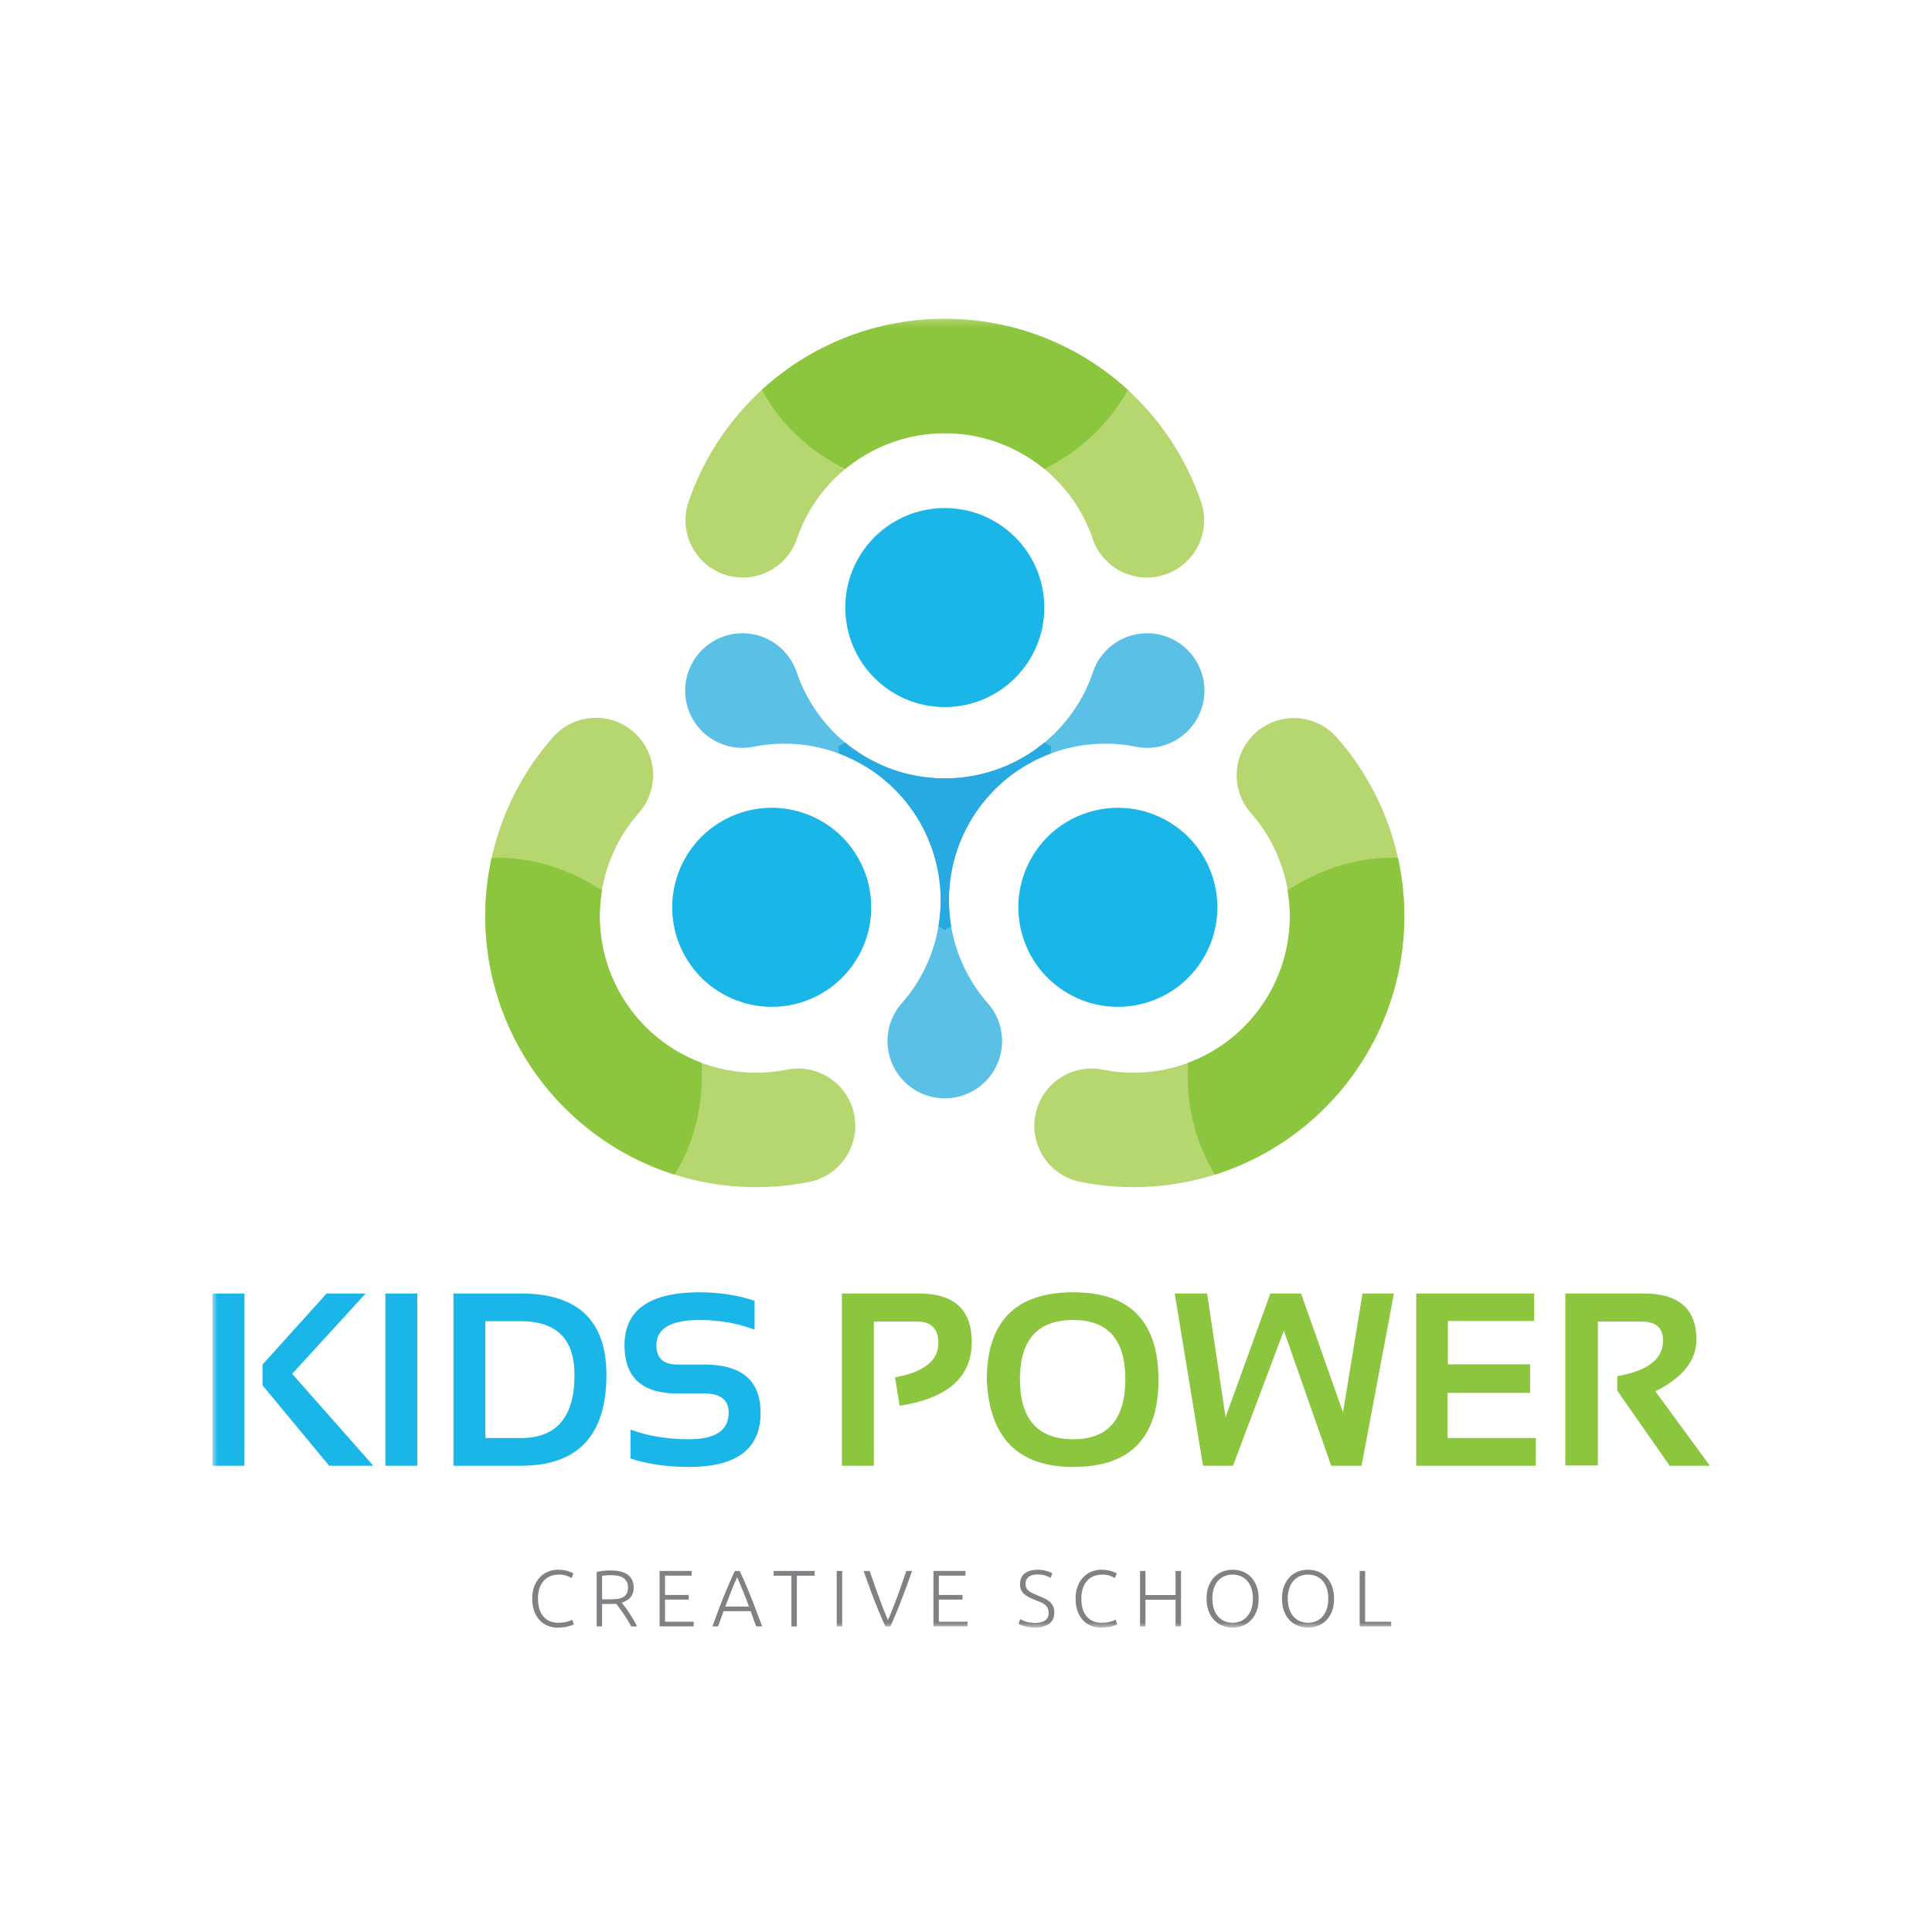 <svg width="200" height="200" viewBox="0 0 200 200" xmlns="http://www.w3.org/2000/svg" xmlns:xlink="http://www.w3.org/1999/xlink"><title>6</title><defs><path id="a" d="M0 136h155.009V.51H0z"/></defs><g transform="translate(22 32.49)" fill="none" fill-rule="evenodd"><path d="M31.923 116.376c3.698 0 5.549-2.178 5.549-6.534 0-3.708-1.851-5.562-5.55-5.562h-3.678v12.096h3.679zm-6.983 2.868v-17.832h6.983c5.9 0 8.854 2.81 8.854 8.43 0 6.268-2.953 9.402-8.854 9.402H24.94zM43.27 118.495v-2.992c1.786.664 3.807.997 6.06.997 2.735 0 4.102-.915 4.102-2.744 0-1.329-.84-1.994-2.519-1.994h-2.792c-3.65 0-5.474-1.663-5.474-4.988 0-3.658 2.598-5.487 7.793-5.487 1.995 0 3.887.291 5.674.874v2.992c-1.787-.665-3.678-.998-5.674-.998-2.992 0-4.49.873-4.49 2.62 0 1.33.723 1.993 2.17 1.993h2.794c3.881 0 5.822 1.664 5.822 4.988 0 3.741-2.468 5.612-7.405 5.612-2.254 0-4.275-.29-6.062-.873" fill="#1AB6E7"/><path d="M65.153 119.244v-17.832h7.981c3.641 0 5.461 1.676 5.461 5.026 0 3.633-2.489 5.83-7.468 6.596l-.474-2.943c2.992-.54 4.488-1.725 4.488-3.554 0-1.48-.739-2.22-2.219-2.22h-4.464v14.927h-3.305zM89.107 116.5c3.592 0 5.387-2.073 5.387-6.222 0-4.082-1.795-6.123-5.387-6.123-3.683 0-5.523 2.041-5.523 6.123 0 4.148 1.84 6.222 5.523 6.222m-8.953-6.147c0-6.043 2.984-9.066 8.953-9.066 5.878 0 8.816 3.022 8.816 9.066 0 6.01-2.938 9.016-8.816 9.016-5.703 0-8.687-3.005-8.953-9.016M99.606 101.412h3.354l1.91 12.806 4.637-12.806h3.18l4.34 12.307 2.02-12.307h3.253l-3.353 17.832h-3.143l-4.9-13.992-5.263 13.992h-3.104zM136.816 101.412v2.843h-8.929v4.49h8.504v2.954h-8.542v4.677h9.141v2.868h-12.382v-17.832zM140.045 119.218v-17.806h8.105c3.642 0 5.462 1.592 5.462 4.775 0 2.153-1.417 3.937-4.252 5.35l5.649 7.706h-4.165l-5.424-7.768v-1.509c3.159-.54 4.738-1.766 4.738-3.678 0-1.315-.74-1.97-2.22-1.97h-4.526v14.9h-3.367z" fill="#8CC63E"/><path d="M35.716 136c-.37 0-.715-.066-1.032-.199a2.328 2.328 0 0 1-.828-.58 2.74 2.74 0 0 1-.556-.941 3.721 3.721 0 0 1-.203-1.28c0-.48.073-.907.22-1.28a2.82 2.82 0 0 1 .585-.941c.242-.253.524-.445.844-.575.32-.13.655-.195 1.002-.195.216 0 .412.014.589.041a3.229 3.229 0 0 1 .804.228c.094.042.166.079.215.112l-.182.489a3.333 3.333 0 0 0-.526-.245 2.268 2.268 0 0 0-.791-.119c-.36 0-.673.061-.941.181a1.881 1.881 0 0 0-.676.514 2.272 2.272 0 0 0-.41.788 3.517 3.517 0 0 0-.136 1.011c0 .381.045.724.136 1.032.092.306.225.567.403.782.176.216.393.381.65.497.257.117.55.175.883.175.364 0 .669-.035.915-.104.246-.069.432-.14.559-.211l.158.48a.93.93 0 0 1-.2.095 3.696 3.696 0 0 1-.852.208 4.836 4.836 0 0 1-.63.037M41.275 130.573c-.21 0-.394.006-.55.02-.158.014-.29.027-.394.038v2.444h.78c.258 0 .504-.013.736-.038.232-.024.434-.08.605-.165a.984.984 0 0 0 .406-.37c.1-.158.15-.377.15-.653 0-.255-.05-.464-.15-.63a1.12 1.12 0 0 0-.39-.393 1.568 1.568 0 0 0-.55-.2 3.857 3.857 0 0 0-.643-.053m2.32 1.284c0 .43-.113.77-.34 1.019a1.92 1.92 0 0 1-.894.539c.088.11.203.26.344.447.14.188.286.394.434.618.15.223.296.457.44.7.143.243.265.476.364.696h-.605a12.08 12.08 0 0 0-.376-.663 16.51 16.51 0 0 0-.825-1.22l-.348-.462a5.549 5.549 0 0 1-.53.024h-.928v2.32h-.564v-5.634c.2-.055.433-.095.7-.12.268-.025.516-.037.742-.037.79 0 1.385.149 1.786.447.4.298.6.74.6 1.326M46.28 135.875v-5.743h3.314v.49h-2.75v1.996h2.453v.482h-2.454v2.287h2.967v.488zM54.305 130.78c-.207.476-.41.96-.606 1.452-.198.491-.401 1.02-.613 1.59h2.45c-.21-.57-.417-1.1-.618-1.593-.2-.492-.405-.975-.613-1.45zm1.977 5.095c-.11-.282-.21-.553-.303-.813-.092-.26-.18-.514-.264-.76H52.91c-.095.247-.19.501-.281.762-.092.26-.19.53-.291.811h-.59c.219-.597.425-1.155.62-1.67a57.361 57.361 0 0 1 1.125-2.794c.184-.425.377-.85.58-1.278h.497c.203.425.395.851.577 1.276a58.538 58.538 0 0 1 1.122 2.795c.192.517.403 1.074.635 1.671h-.622zM62.331 130.133v.49h-1.84v5.253h-.563v-5.253h-1.84v-.49z" fill="#808184"/><mask id="b" fill="#fff"><use xlink:href="#a"/></mask><path fill="#808184" mask="url(#b)" d="M64.617 135.876h.564v-5.743h-.564zM68.031 130.133a105.776 105.776 0 0 0 1.394 3.882c.153.395.32.794.5 1.198.171-.397.335-.792.491-1.188a59.151 59.151 0 0 0 .924-2.49c.152-.441.311-.908.478-1.402h.597a98.795 98.795 0 0 1-1.25 3.392 48.453 48.453 0 0 1-.988 2.351h-.529c-.168-.383-.332-.761-.492-1.134-.16-.372-.329-.78-.505-1.221a66.428 66.428 0 0 1-.566-1.482c-.202-.547-.43-1.182-.684-1.906h.63zM74.627 135.875v-5.743h3.315v.49h-2.751v1.996h2.453v.482h-2.453v2.287h2.966v.488zM85.135 135.511c.447 0 .795-.082 1.044-.245.248-.164.372-.427.372-.793 0-.21-.04-.386-.12-.528a1.147 1.147 0 0 0-.318-.357 2.073 2.073 0 0 0-.457-.248l-.54-.219a6.342 6.342 0 0 1-.636-.288 2.177 2.177 0 0 1-.481-.335 1.248 1.248 0 0 1-.302-.426 1.416 1.416 0 0 1-.103-.564c0-.49.162-.864.488-1.118.326-.254.779-.38 1.359-.38.155 0 .306.01.456.032a3.475 3.475 0 0 1 .774.207c.109.044.198.091.27.141l-.2.472a2.013 2.013 0 0 0-.584-.265 2.655 2.655 0 0 0-1.243-.046 1.123 1.123 0 0 0-.392.174.85.85 0 0 0-.262.303.942.942 0 0 0-.095.44c0 .176.033.325.099.446a.957.957 0 0 0 .278.315c.118.09.258.17.418.241.16.072.335.146.523.223.226.094.44.19.642.282.2.094.377.205.526.332a1.4 1.4 0 0 1 .356.464c.088.182.133.406.133.671 0 .52-.182.908-.543 1.168-.362.26-.853.39-1.471.39a3.986 3.986 0 0 1-1.094-.145 2.822 2.822 0 0 1-.596-.245l.18-.489a2.838 2.838 0 0 0 .987.348 3.1 3.1 0 0 0 .532.042M91.962 136c-.37 0-.714-.066-1.031-.199a2.331 2.331 0 0 1-.83-.58 2.738 2.738 0 0 1-.554-.941 3.721 3.721 0 0 1-.203-1.28c0-.48.073-.907.219-1.28.146-.373.34-.686.585-.941.243-.253.524-.445.844-.575a2.65 2.65 0 0 1 1.003-.195c.216 0 .41.014.589.041a3.213 3.213 0 0 1 .803.228c.095.042.166.079.216.112l-.183.489a3.361 3.361 0 0 0-.525-.245 2.27 2.27 0 0 0-.792-.119 2.29 2.29 0 0 0-.941.181 1.878 1.878 0 0 0-.675.514 2.239 2.239 0 0 0-.41.788 3.517 3.517 0 0 0-.136 1.011c0 .381.045.724.136 1.032.09.306.225.567.402.782.176.216.393.381.65.497.257.117.55.175.883.175.365 0 .67-.035.916-.104.245-.069.43-.14.558-.211l.159.48a.97.97 0 0 1-.2.095 3.665 3.665 0 0 1-.853.208 4.814 4.814 0 0 1-.63.037M99.693 130.133h.563v5.743h-.563v-2.76h-3.115v2.76h-.565v-5.743h.565v2.495h3.115zM107.697 133c0-.387-.05-.732-.148-1.04a2.297 2.297 0 0 0-.423-.782 1.813 1.813 0 0 0-.659-.493 2.128 2.128 0 0 0-.866-.17c-.32 0-.609.056-.866.17a1.804 1.804 0 0 0-.659.493 2.297 2.297 0 0 0-.423.782 3.38 3.38 0 0 0-.148 1.04c0 .387.05.733.148 1.04.1.306.241.567.423.784.183.214.402.38.66.496.256.117.544.174.865.174.321 0 .61-.058.866-.173a1.87 1.87 0 0 0 .66-.498c.181-.216.322-.477.422-.782.098-.308.148-.654.148-1.04m.597 0c0 .492-.072.924-.215 1.3a2.711 2.711 0 0 1-.585.94 2.389 2.389 0 0 1-.858.569c-.326.126-.67.19-1.035.19-.365 0-.71-.064-1.036-.19a2.406 2.406 0 0 1-.858-.569 2.724 2.724 0 0 1-.584-.94 3.643 3.643 0 0 1-.215-1.3c0-.493.072-.924.215-1.298a2.74 2.74 0 0 1 .584-.936c.246-.251.532-.44.858-.567.325-.127.671-.19 1.036-.19s.71.063 1.035.19a2.4 2.4 0 0 1 .858.567c.246.251.441.564.585.936.143.374.215.805.215 1.297M115.503 133c0-.387-.05-.732-.148-1.04a2.315 2.315 0 0 0-.423-.782 1.818 1.818 0 0 0-.658-.493 2.137 2.137 0 0 0-.868-.17c-.32 0-.608.056-.865.17a1.804 1.804 0 0 0-.66.493 2.28 2.28 0 0 0-.422.782 3.38 3.38 0 0 0-.148 1.04c0 .387.049.733.148 1.04.1.306.24.567.423.784.183.214.402.38.659.496.257.117.545.174.865.174.322 0 .61-.058.868-.173.255-.117.475-.282.658-.498.18-.216.323-.477.423-.782.098-.308.148-.654.148-1.04m.597 0c0 .492-.072.924-.215 1.3a2.74 2.74 0 0 1-.584.94 2.401 2.401 0 0 1-.86.569c-.325.126-.67.19-1.035.19-.364 0-.71-.064-1.035-.19a2.394 2.394 0 0 1-.857-.569 2.697 2.697 0 0 1-.585-.94c-.144-.375-.215-.808-.215-1.3 0-.493.07-.924.215-1.298.143-.373.339-.685.585-.936.245-.251.53-.44.857-.567.326-.127.67-.19 1.035-.19.366 0 .71.063 1.036.19.327.127.613.316.859.567.245.251.439.564.584.936.143.374.215.805.215 1.297M122.016 135.387v.489h-3.265v-5.743h.564v5.254z"/><path d="M49.726 36.034a5.923 5.923 0 0 1 10.745 1.058 16.174 16.174 0 0 0 15.335 10.997A16.174 16.174 0 0 0 91.14 37.092a5.922 5.922 0 0 1 7.508-3.714 5.895 5.895 0 0 1 3.237 2.656 5.924 5.924 0 0 1-6.289 8.777 16.171 16.171 0 0 0-17.19 7.782 16.173 16.173 0 0 0 1.855 18.778 5.924 5.924 0 0 1-4.456 9.835 5.924 5.924 0 0 1-4.456-9.835 16.173 16.173 0 0 0 1.855-18.778 16.171 16.171 0 0 0-17.19-7.782 5.925 5.925 0 0 1-6.29-8.777" fill="#5AC0E5" mask="url(#b)"/><path d="M75.806 40.706c-5.69 0-10.302-4.612-10.302-10.301 0-5.69 4.613-10.302 10.302-10.302 5.689 0 10.302 4.612 10.302 10.302 0 5.689-4.613 10.3-10.302 10.3M84.8 56.284c2.845-4.927 9.145-6.615 14.072-3.771 4.927 2.845 6.615 9.146 3.77 14.073-2.844 4.927-9.145 6.615-14.071 3.77-4.928-2.844-6.616-9.145-3.771-14.072M66.811 56.284c2.845 4.927 1.156 11.228-3.77 14.072-4.926 2.845-11.227 1.157-14.072-3.77-2.845-4.927-1.157-11.228 3.77-14.073 4.927-2.844 11.228-1.156 14.072 3.77" fill="#1AB6E7" mask="url(#b)"/><path d="M75.806 48.088a16.181 16.181 0 0 1-10.31-3.703c-.23.116-.458.236-.683.36.006.256.016.513.032.771a16.175 16.175 0 0 1 8.36 7.076 16.174 16.174 0 0 1 1.948 10.78c.216.141.433.28.653.413.22-.134.437-.272.653-.414a16.174 16.174 0 0 1 1.948-10.779 16.175 16.175 0 0 1 8.36-7.076c.016-.258.026-.515.032-.772a22.19 22.19 0 0 0-.685-.359 16.179 16.179 0 0 1-10.308 3.703" fill="#27A9E1" mask="url(#b)"/><path d="M75.806 12.357A16.175 16.175 0 0 0 60.47 23.353a5.924 5.924 0 0 1-11.223-3.793A28.014 28.014 0 0 1 75.806.51a28.014 28.014 0 0 1 26.558 19.05 5.924 5.924 0 0 1-11.223 3.793 16.175 16.175 0 0 0-15.335-10.996M109.35 70.458a16.173 16.173 0 0 0-1.854-18.778 5.923 5.923 0 1 1 8.896-7.823 28.014 28.014 0 0 1 3.219 32.524 28.014 28.014 0 0 1-29.777 13.475 5.922 5.922 0 0 1-4.644-6.971 5.923 5.923 0 0 1 6.97-4.645 16.171 16.171 0 0 0 17.19-7.782M42.26 70.459a16.174 16.174 0 0 0 17.19 7.781 5.923 5.923 0 0 1 2.328 11.617A28.014 28.014 0 0 1 32 76.382a28.014 28.014 0 0 1 3.219-32.525 5.923 5.923 0 1 1 8.896 7.822 16.174 16.174 0 0 0-1.855 18.78" fill="#B6D66F" mask="url(#b)"/><path d="M75.805.51a28.016 28.016 0 0 0-18.933 7.351c1.849 3.455 4.876 6.322 8.625 8.198a16.18 16.18 0 0 1 10.308-3.702c3.859 0 7.475 1.364 10.309 3.702 3.75-1.876 6.777-4.743 8.626-8.198A28.017 28.017 0 0 0 75.805.511M119.61 76.381a28.023 28.023 0 0 0 3.101-20.072c-3.917-.127-7.914 1.061-11.414 3.37a16.167 16.167 0 0 1-1.947 10.78 16.18 16.18 0 0 1-8.36 7.075c-.25 4.185.72 8.24 2.787 11.57A28.017 28.017 0 0 0 119.61 76.38M32.001 76.382a28.016 28.016 0 0 0 15.833 12.72c2.068-3.327 3.037-7.383 2.787-11.568a16.178 16.178 0 0 1-8.36-7.075 16.17 16.17 0 0 1-1.947-10.78c-3.501-2.308-7.497-3.497-11.414-3.37a28.02 28.02 0 0 0 3.101 20.073" fill="#8CC63E" mask="url(#b)"/><path d="M11.81 101.412l-6.634 7.357v2.144l6.896 8.331h4.575l-8.404-9.514 7.607-8.318h-4.04zM0 119.244h3.305v-17.832H0v17.832zM17.894 119.244h3.304v-17.832h-3.304z" fill="#1AB6E7" mask="url(#b)"/></g></svg>
